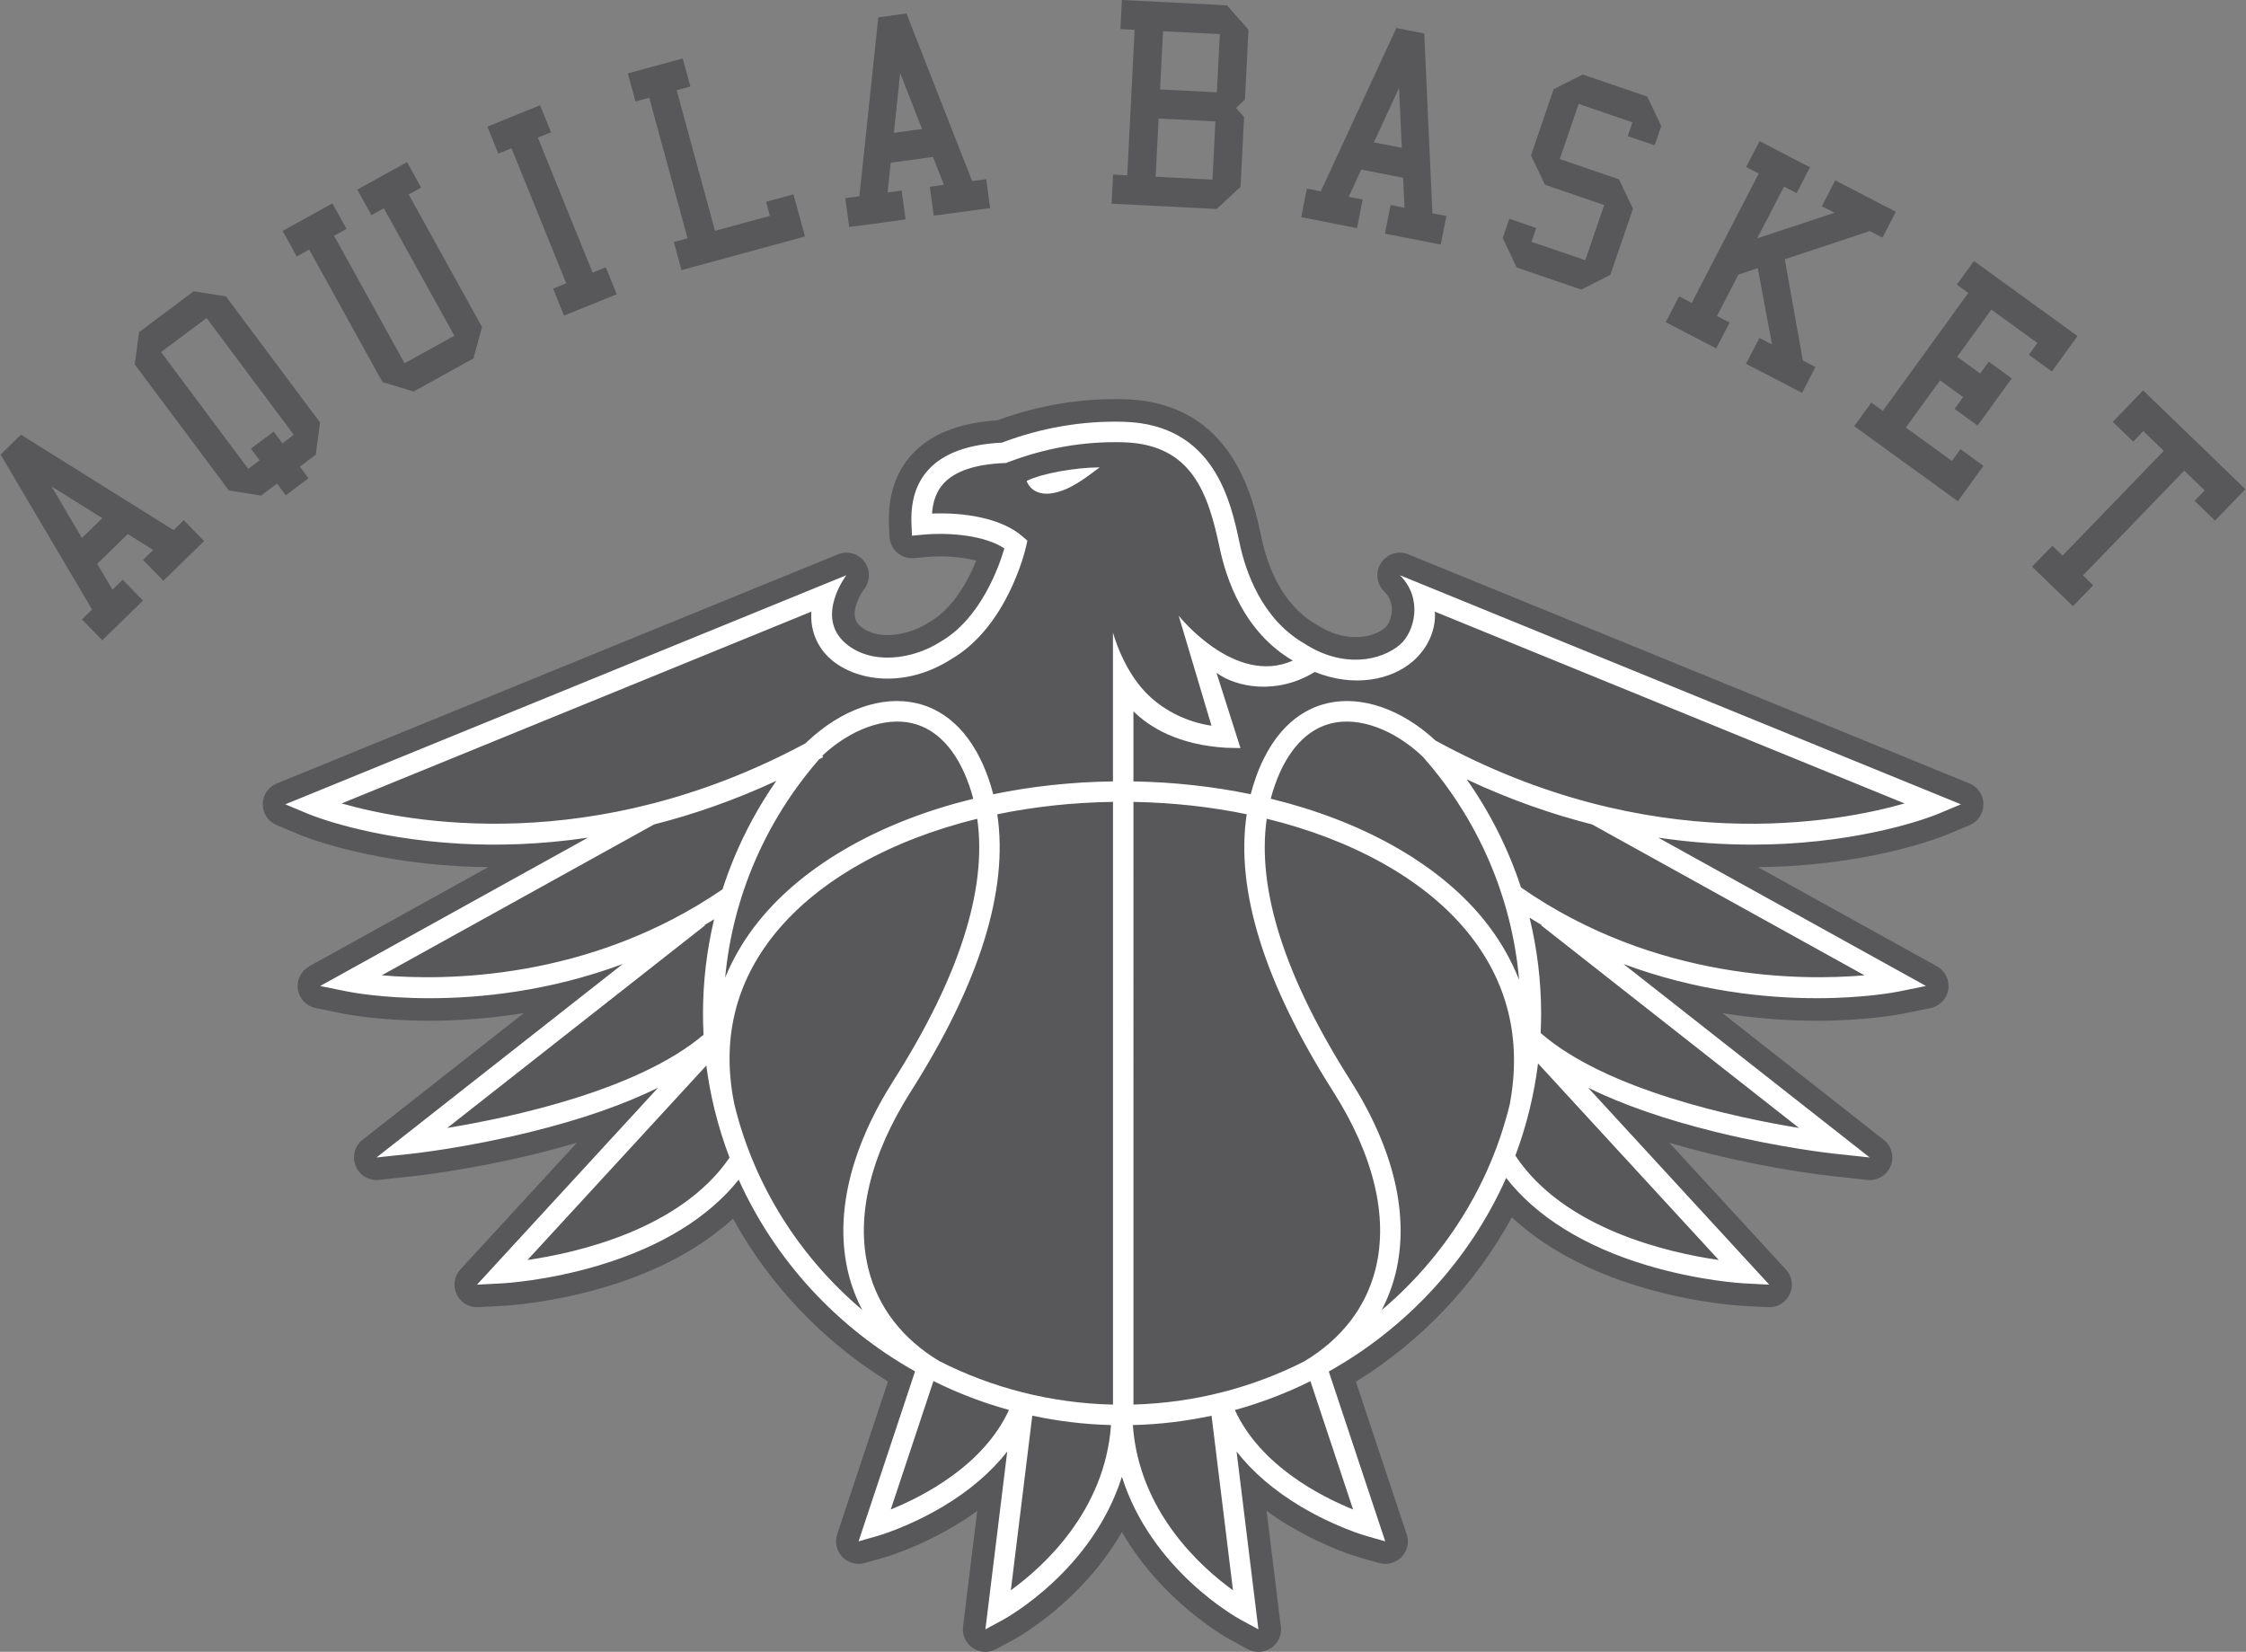 <?xml version="1.0" encoding="utf-8"?>
<!-- Generator: Adobe Illustrator 14.0.0, SVG Export Plug-In . SVG Version: 6.00 Build 43363)  -->
<!DOCTYPE svg PUBLIC "-//W3C//DTD SVG 1.0//EN" "http://www.w3.org/TR/2001/REC-SVG-20010904/DTD/svg10.dtd">
<svg version="1.0" id="Livello_1" xmlns="http://www.w3.org/2000/svg" xmlns:xlink="http://www.w3.org/1999/xlink" x="0px" y="0px"
	 width="174.24px" height="128.159px" viewBox="0 0 174.24 128.159" enable-background="new 0 0 174.24 128.159"
	 xml:space="preserve">
<rect x="0" y="0" width="174.24" height="128.159" fill="#808080" stroke="none"/>
<path fill-rule="evenodd" clip-rule="evenodd" fill="#58585A" d="M152.787,60.785l-43.525-17.774
	c-0.771-0.314-1.658-0.042-2.119,0.654c-0.459,0.695-0.364,1.619,0.227,2.206c0.423,0.419,0.627,0.925,0.607,1.502
	c-0.021,0.62-0.304,1.136-0.498,1.305c-0.546,0.473-1.412,0.756-2.316,0.756c-0.98,0-2-0.321-2.953-0.93
	c-0.01-0.007-0.021-0.014-0.032-0.021l-0.035-0.021c-0.014-0.009-0.028-0.018-0.042-0.025c-2.785-1.587-3.836-4.829-4.215-6.621
	c-0.672-3.18-2.245-10.626-10.69-10.841c-3.324-0.09-6.638,0.463-9.839,1.637c-2.955,0.189-5.178,1.076-6.61,2.64
	c-1.288,1.406-1.886,3.276-1.779,5.559l0.039,0.831c0.022,0.478,0.239,0.924,0.6,1.238s0.833,0.466,1.309,0.421l0.828-0.077
	c0.385-0.036,0.786-0.054,1.19-0.054c1.038,0,2.018,0.12,2.803,0.331c-0.626,1.538-1.78,3.691-3.625,4.761
	c-0.013,0.007-0.025,0.015-0.038,0.022l-0.055,0.034c-0.935,0.598-2.116,0.954-3.16,0.954c-0.606,0-1.468-0.122-2.133-0.702
	c-1.09-0.951,0.273-2.811,0.326-2.881c0.479-0.627,0.478-1.497-0.002-2.123c-0.479-0.626-1.319-0.854-2.049-0.556L21.472,60.784
	c-0.655,0.267-1.084,0.903-1.087,1.61c-0.003,0.708,0.42,1.347,1.073,1.621l1.771,0.742c0.198,0.083,4.943,2.043,12.441,2.45
	c0.727,0.04,1.467,0.063,2.207,0.069L23.992,74.97c-0.641,0.354-0.992,1.071-0.88,1.796c0.111,0.724,0.663,1.301,1.381,1.446
	l2.115,0.429c0.28,0.057,2.846,0.553,6.706,0.553c1.962,0,4.479-0.132,7.319-0.591l-12.503,9.825
	c-0.613,0.482-0.833,1.313-0.539,2.034c0.293,0.722,1.029,1.161,1.806,1.079l2.752-0.296c0.176-0.019,4.351-0.476,9.45-1.732
	c1.095-0.27,2.148-0.556,3.158-0.856l-9.039,9.83c-0.48,0.522-0.597,1.284-0.295,1.927c0.302,0.643,0.967,1.041,1.672,1.002
	l1.94-0.1c0.149-0.007,3.712-0.199,7.983-1.481c4.003-1.202,7.356-3.009,9.846-5.287c2.815,5.132,6.993,9.529,12.022,12.639
	l-3.938,11.846c-0.205,0.615-0.052,1.292,0.396,1.761c0.448,0.468,1.118,0.65,1.741,0.473l1.445-0.41
	c0.268-0.076,2.701-0.792,5.505-2.463c0.624-0.371,1.217-0.762,1.778-1.17l-1.102,8.977c-0.08,0.649,0.209,1.289,0.751,1.657
	c0.541,0.369,1.242,0.404,1.817,0.092l1.356-0.734c0.254-0.138,5.257-2.902,8.402-8.349c3.144,5.445,8.148,8.211,8.402,8.349
	l1.355,0.734c0.26,0.142,0.547,0.211,0.833,0.211c0.002,0.001,0.004,0.001,0.006,0c0.967,0,1.748-0.782,1.748-1.747
	c0-0.125-0.013-0.246-0.037-0.363l-1.084-8.826c0.562,0.408,1.154,0.799,1.778,1.17c2.806,1.672,5.238,2.388,5.506,2.463l1.444,0.41
	c0.163,0.047,0.325,0.066,0.493,0.066c0.961-0.005,1.739-0.785,1.739-1.748c0-0.245-0.051-0.479-0.142-0.692l-3.888-11.694
	c5.073-3.132,9.276-7.57,12.096-12.754c2.502,2.329,5.892,4.171,9.956,5.391c4.271,1.283,7.834,1.475,7.981,1.481l1.941,0.101
	c0.033,0.001,0.065,0.002,0.1,0.002c0.964-0.002,1.745-0.784,1.745-1.748c0-0.503-0.213-0.955-0.552-1.274l-8.955-9.739
	c1.011,0.301,2.063,0.587,3.158,0.856c5.1,1.257,9.275,1.714,9.45,1.732l2.753,0.296c0.069,0.007,0.141,0.009,0.208,0.01
	c0.958-0.009,1.732-0.788,1.732-1.748c0-0.602-0.303-1.131-0.765-1.445l-12.413-9.755c2.84,0.458,5.357,0.591,7.319,0.591
	c3.861,0,6.427-0.497,6.705-0.554l2.115-0.428c0.719-0.146,1.269-0.723,1.381-1.447c0.112-0.724-0.239-1.44-0.88-1.796
	l-13.886-7.692c0.739-0.007,1.48-0.03,2.208-0.069c7.498-0.408,12.242-2.368,12.44-2.451l1.771-0.742
	c0.652-0.273,1.076-0.913,1.072-1.62C153.871,61.688,153.442,61.052,152.787,60.785"/>
<path fill-rule="evenodd" clip-rule="evenodd" fill="#FFFFFF" d="M81.558,38.279c1.392-0.208,2.536-1.11,3.756-2.02
	c-2.017,0.02-4.507,0.48-5.669,1.055C79.958,38.159,80.816,38.391,81.558,38.279"/>
<path fill-rule="evenodd" clip-rule="evenodd" fill="#FFFFFF" d="M144.641,75.669c-4.81,0.42-16.202,0.444-26.645-6.814
	c-0.973-2.975-2.391-5.799-4.212-8.386c3.387,1.59,6.655,2.716,9.727,3.494L144.641,75.669z M139.563,87.513
	c-4.952-0.813-14.976-2.938-20.044-7.369c0.023-0.502,0.038-1.007,0.038-1.516c-0.001-2.522-0.309-5.013-0.896-7.428
	c0.313,0.195,0.626,0.385,0.938,0.569l-0.026,0.034L139.563,87.513z M117.559,89.658c0.438-1.168,0.809-2.368,1.107-3.596h0.003
	c0.003-0.012,0.004-0.024,0.006-0.037c0.278-1.15,0.494-2.323,0.642-3.518l14.021,15.249
	C129.509,97.206,121.342,95.382,117.559,89.658z M107.185,101.645c0.47-0.895,0.834-1.845,1.08-2.848
	c1.095-4.46-0.114-9.634-3.497-14.961c-5.103-8.035-7.277-14.852-6.497-20.315c6.621,1.62,12.163,4.663,15.504,8.71
	c3.182,3.854,4.307,8.384,3.345,13.463C115.583,91.999,112.038,97.547,107.185,101.645z M95.799,109.397
	c2.042-0.563,4.002-1.315,5.861-2.238l3.309,9.954C102.542,116.136,97.793,113.742,95.799,109.397z M87.883,110.564
	c2.091-0.052,4.132-0.302,6.107-0.726l1.663,13.545C93.217,121.629,88.358,117.311,87.883,110.564z M78.419,123.379l1.664-13.545
	c1.975,0.426,4.016,0.676,6.107,0.729C85.713,117.294,80.855,121.619,78.419,123.379z M69.104,117.111l3.311-9.961
	c1.858,0.925,3.819,1.679,5.86,2.241C76.285,113.73,71.534,116.13,69.104,117.111z M56.97,85.678
	c-1.015-4.96,0.048-9.42,3.161-13.255c3.363-4.142,8.972-7.252,15.682-8.898c0.779,5.462-1.396,12.278-6.498,20.311
	c-3.383,5.327-4.592,10.501-3.498,14.96c0.245,0.998,0.607,1.944,1.073,2.834C62.044,97.531,58.503,91.983,56.97,85.678z
	 M40.923,97.756l13.873-15.088c0.146,1.139,0.356,2.259,0.622,3.355c0.005,0.026,0.009,0.055,0.015,0.08h0.005
	c0.311,1.268,0.698,2.507,1.158,3.712C52.773,95.407,44.718,97.207,40.923,97.756z M34.697,87.512l19.988-15.708l-0.026-0.034
	c0.247-0.146,0.494-0.296,0.741-0.448c-0.567,2.377-0.863,4.827-0.863,7.307c0,0.555,0.015,1.105,0.043,1.652
	C49.467,84.615,39.598,86.706,34.697,87.512z M29.618,75.669l21.13-11.707c2.997-0.759,6.181-1.85,9.479-3.379
	c-1.811,2.597-3.215,5.432-4.174,8.415C45.667,76.111,34.396,76.087,29.618,75.669z M63.792,58.628
	c2.2-2.043,4.837-3.009,6.952-2.521c1.946,0.449,3.476,2.097,4.424,4.766c0.127,0.359,0.24,0.726,0.337,1.099
	c-7.078,1.73-13.022,5.035-16.607,9.45c-1.125,1.385-2.003,2.869-2.642,4.428c0.582-6.237,3.12-12.152,7.289-16.938
	c0.104-0.057,0.207-0.11,0.31-0.167L63.792,58.628z M26.505,62.334l36.442-14.881c-0.099,1.358,0.384,2.722,1.522,3.709
	c1.907,1.654,5.682,2.3,9.329-0.022c4.372-2.548,5.745-8.48,5.801-8.732l0.104-0.461l-0.356-0.311
	c-1.679-1.467-4.593-1.888-7.042-1.792c0.068-0.983,0.365-1.753,0.9-2.337c0.877-0.958,2.461-1.489,4.707-1.581l0.13-0.005
	l0.123-0.047c2.912-1.117,5.919-1.641,8.94-1.562c5.368,0.137,6.617,3.955,7.514,8.195c0.49,2.319,1.83,6.498,5.675,8.745
	c-4.502,2.007-8.854-3.486-8.854-3.486l2.544,8.537c-1.923-0.288-3.541-1.141-4.724-2.207c-2.11-1.903-2.918-5.025-2.918-5.025
	v11.553c-3.215,0.044-6.338,0.386-9.288,0.998c-0.112-0.436-0.241-0.863-0.39-1.283c-1.44-4.05-3.821-5.38-5.564-5.782
	c-2.677-0.617-5.805,0.482-8.427,2.94l-0.006-0.005c-0.016,0.018-0.031,0.036-0.046,0.054c-0.044,0.041-0.089,0.081-0.132,0.124
	C45.99,66.532,31.617,63.797,26.505,62.334z M72.87,105.602c-2.872-1.725-4.777-4.202-5.508-7.184
	c-0.989-4.029,0.151-8.776,3.296-13.73c5.345-8.417,7.59-15.634,6.709-21.511c2.846-0.588,5.864-0.919,8.976-0.963v46.763
	C81.497,108.869,76.923,107.663,72.87,105.602z M106.721,98.418c-0.736,3.003-2.662,5.494-5.568,7.22
	c-3.985,2.015-8.471,3.202-13.222,3.335V62.216c3.046,0.053,5.999,0.382,8.786,0.957c-0.883,5.878,1.363,13.097,6.709,21.515
	C106.571,89.642,107.71,94.389,106.721,98.418z M110.368,58.698c0.012,0.015,0.023,0.03,0.037,0.044l-0.001,0.001
	c0.001,0,0.003,0.001,0.004,0.002c4.293,4.858,6.886,10.908,7.443,17.281c-0.671-1.704-1.618-3.315-2.85-4.807
	c-3.562-4.314-9.436-7.549-16.422-9.252c0.098-0.372,0.209-0.736,0.337-1.094c0.949-2.669,2.479-4.317,4.424-4.766
	C105.479,55.613,108.153,56.606,110.368,58.698z M109.603,51.31c1.182-1.024,1.811-2.465,1.709-3.856l36.442,14.881
	c-5.155,1.475-19.723,4.247-36.392-4.881c-2.612-2.425-5.719-3.509-8.38-2.896c-1.744,0.402-4.124,1.732-5.564,5.782
	c-0.148,0.418-0.277,0.845-0.389,1.28c-2.892-0.598-5.951-0.939-9.099-0.994v-5.438c1.268,1.247,3.474,2.597,7.172,2.828
	l1.131,0.025l-1.858-5.84c1.478,1.088,4.607,1.774,7.626-0.068C105.072,53.374,107.958,52.737,109.603,51.31z M138.495,65.463
	c7.191-0.392,11.673-2.239,11.859-2.318l1.772-0.742L108.601,44.63c1.828,1.815,1.126,4.412,0.023,5.368
	c-1.496,1.299-4.436,1.846-7.356-0.021l-0.034-0.021c-3.379-1.925-4.62-5.699-5.06-7.778c-0.685-3.241-1.96-9.275-9.027-9.455
	c-3.188-0.085-6.359,0.46-9.43,1.621c-2.617,0.126-4.529,0.83-5.683,2.09c-0.976,1.065-1.408,2.47-1.322,4.296l0.039,0.831
	l0.828-0.077c2.136-0.198,4.821,0.066,6.339,1.061c-0.408,1.393-1.82,5.424-4.933,7.23l-0.029,0.018
	c-2.145,1.371-5.374,1.849-7.383,0.096c-2.358-2.057,0.084-5.26,0.084-5.26L22.133,62.403l1.772,0.742
	c0.187,0.079,4.668,1.925,11.859,2.317c2.728,0.149,6.074,0.086,9.849-0.472L24.839,76.5l2.115,0.428
	c0.25,0.051,2.669,0.519,6.359,0.519c3.924,0,9.287-0.53,15-2.655L29.208,89.804l2.752-0.295c0.17-0.019,4.226-0.462,9.218-1.692
	c3.9-0.961,7.198-2.107,9.875-3.426l-14.049,15.28l1.941-0.1c0.141-0.008,3.51-0.192,7.568-1.411
	c4.766-1.43,8.461-3.707,10.794-6.633c2.829,6.274,7.655,11.493,13.682,14.871l-4.383,13.187l1.445-0.411
	c0.098-0.026,2.431-0.699,5.089-2.282c2.063-1.229,3.744-2.673,4.999-4.273l-1.694,13.794l1.355-0.734
	c0.338-0.184,6.938-3.852,9.235-11.104c2.296,7.252,8.897,10.92,9.234,11.104l1.355,0.734l-1.693-13.794
	c1.254,1.601,2.936,3.045,4.998,4.273c2.658,1.583,4.991,2.256,5.09,2.282l1.445,0.411l-4.38-13.177
	c6.079-3.402,10.938-8.677,13.761-15.019c2.326,2.99,6.06,5.318,10.898,6.771c4.059,1.218,7.428,1.402,7.569,1.41l1.941,0.1
	l-14.05-15.279c2.677,1.317,5.975,2.464,9.874,3.425c4.993,1.23,9.048,1.674,9.219,1.692l2.752,0.295l-19.104-15.013
	c5.714,2.126,11.075,2.656,15,2.656c3.688,0,6.109-0.469,6.358-0.519l2.115-0.429l-20.774-11.509
	c2.664,0.394,5.113,0.541,7.282,0.541C136.833,65.532,137.692,65.506,138.495,65.463z"/>
<path fill-rule="evenodd" clip-rule="evenodd" fill="#58585A" d="M3.992,37.735l2.367,4.007l1.58-1.54L3.992,37.735z M7.934,49.677
	l-1.579-1.618l0.79-0.77L0.046,35.267l1.58-1.54l11.838,7.402l0.79-0.77l1.578,1.619l-3.159,3.08l-1.578-1.619l0.79-0.77
	l-1.973-1.234l-2.369,2.31l1.183,2.003l0.79-0.77l1.579,1.618L7.934,49.677z"/>
<path fill-rule="evenodd" clip-rule="evenodd" fill="#58585A" d="M19.255,36.373l0.884-0.66l-0.676-0.906l1.768-1.32l0.676,0.906
	l0.883-0.66l-6.762-9.057l-3.536,2.64L19.255,36.373z M20.254,38.448l-2.496-0.393l-7.304-9.782l0.333-2.505l4.242-3.167
	l2.496,0.393l7.303,9.781l-0.332,2.506l-1.237,0.923l0.676,0.905l-1.768,1.32l-0.677-0.905L20.254,38.448z"/>
<polygon fill-rule="evenodd" clip-rule="evenodd" fill="#58585A" points="21.927,17.915 25.788,15.78 26.881,17.758 25.917,18.292 
	31.387,28.184 35.248,26.048 29.777,16.157 28.812,16.691 27.717,14.712 31.578,12.577 32.672,14.555 31.707,15.089 37.396,25.376 
	36.727,27.813 32.094,30.375 29.674,29.647 23.985,19.36 23.02,19.894 "/>
<polygon fill-rule="evenodd" clip-rule="evenodd" fill="#58585A" points="43.756,24.488 42.906,22.393 43.928,21.979 39.682,11.504 
	38.66,11.919 37.81,9.824 41.898,8.166 42.748,10.261 41.726,10.676 45.973,21.15 46.995,20.735 47.845,22.83 "/>
<polygon fill-rule="evenodd" clip-rule="evenodd" fill="#58585A" points="52.871,20.959 52.276,18.779 53.34,18.489 50.367,7.584 
	49.302,7.875 48.708,5.693 52.964,4.533 53.56,6.713 52.495,7.004 55.469,17.908 59.726,16.747 59.428,15.657 61.556,15.076 
	62.448,18.348 "/>
<path fill-rule="evenodd" clip-rule="evenodd" fill="#58585A" d="M69.834,5.676l-0.489,4.628l2.186-0.295L69.834,5.676z
	 M65.881,17.616l-0.303-2.241l1.093-0.147l1.465-13.884l2.186-0.295l5.094,13l1.093-0.148l0.302,2.241l-4.372,0.59l-0.303-2.241
	l1.093-0.147l-0.849-2.167l-3.279,0.442l-0.244,2.314l1.093-0.147l0.303,2.241L65.881,17.616z"/>
<path fill-rule="evenodd" clip-rule="evenodd" fill="#58585A" d="M89.996,6.939l4.406,0.223l0.229-4.515l-4.406-0.223L89.996,6.939z
	 M89.654,13.713l4.406,0.223l0.228-4.516l-4.406-0.223L89.654,13.713z M86.235,15.803l0.114-2.257l1.102,0.056l0.571-11.289
	l-1.103-0.056l0.114-2.258l8.151,0.413l1.671,1.895l-0.273,5.419L95.887,8.37l0.627,0.71l-0.274,5.418l-1.854,1.717L86.235,15.803z"
	/>
<path fill-rule="evenodd" clip-rule="evenodd" fill="#58585A" d="M108.536,6.822l-1.953,4.224l2.165,0.424L108.536,6.822z
	 M100.946,16.85l0.436-2.218l1.083,0.213l5.861-12.672l2.164,0.425l0.633,13.947l1.083,0.212l-0.436,2.219l-4.33-0.85l0.437-2.219
	l1.082,0.212l-0.105-2.324l-3.247-0.638l-0.977,2.112l1.083,0.212l-0.437,2.219L100.946,16.85z"/>
<polygon fill-rule="evenodd" clip-rule="evenodd" fill="#58585A" points="117.089,16.975 119.176,17.689 118.811,18.759 
	122.985,20.187 124.448,15.908 119.857,14.337 118.772,12.055 120.528,6.922 122.783,5.782 127.792,7.495 128.876,9.777 
	128.364,11.275 126.278,10.561 126.643,9.491 122.468,8.063 121.005,12.341 125.597,13.912 126.682,16.194 124.926,21.327 
	122.671,22.468 117.662,20.754 116.578,18.472 "/>
<polygon fill-rule="evenodd" clip-rule="evenodd" fill="#58585A" points="129.222,25 130.261,22.993 131.241,23.5 136.439,13.464 
	135.46,12.957 136.5,10.949 140.417,12.978 139.377,14.986 138.399,14.479 136.319,18.493 142.316,16.508 141.337,16 
	142.375,13.994 147.078,16.429 146.038,18.436 145.058,17.929 138.461,20.113 139.86,27.965 140.838,28.472 139.799,30.479 
	135.451,28.227 136.491,26.22 137.47,26.727 136.363,20.807 134.864,21.304 133.201,24.515 134.179,25.022 133.14,27.03 "/>
<polygon fill-rule="evenodd" clip-rule="evenodd" fill="#58585A" points="143.847,33.062 145.173,31.232 146.067,31.879 
	152.699,22.727 151.806,22.08 153.133,20.25 161.17,26.075 159.181,28.82 157.395,27.526 158.057,26.61 154.485,24.021 
	151.833,27.682 153.619,28.977 154.281,28.062 156.068,29.355 153.415,33.017 151.628,31.722 152.292,30.807 150.505,29.512 
	147.852,33.173 151.425,35.763 152.087,34.848 153.874,36.142 151.884,38.887 "/>
<polygon fill-rule="evenodd" clip-rule="evenodd" fill="#58585A" points="157.644,43.968 159.215,42.343 160.008,43.109 
	167.862,34.98 166.275,33.448 165.491,34.261 163.905,32.729 166.26,30.29 174.193,37.954 171.835,40.392 170.25,38.859 
	171.036,38.047 169.449,36.514 161.595,44.643 162.388,45.409 160.818,47.035 "/>
</svg>
